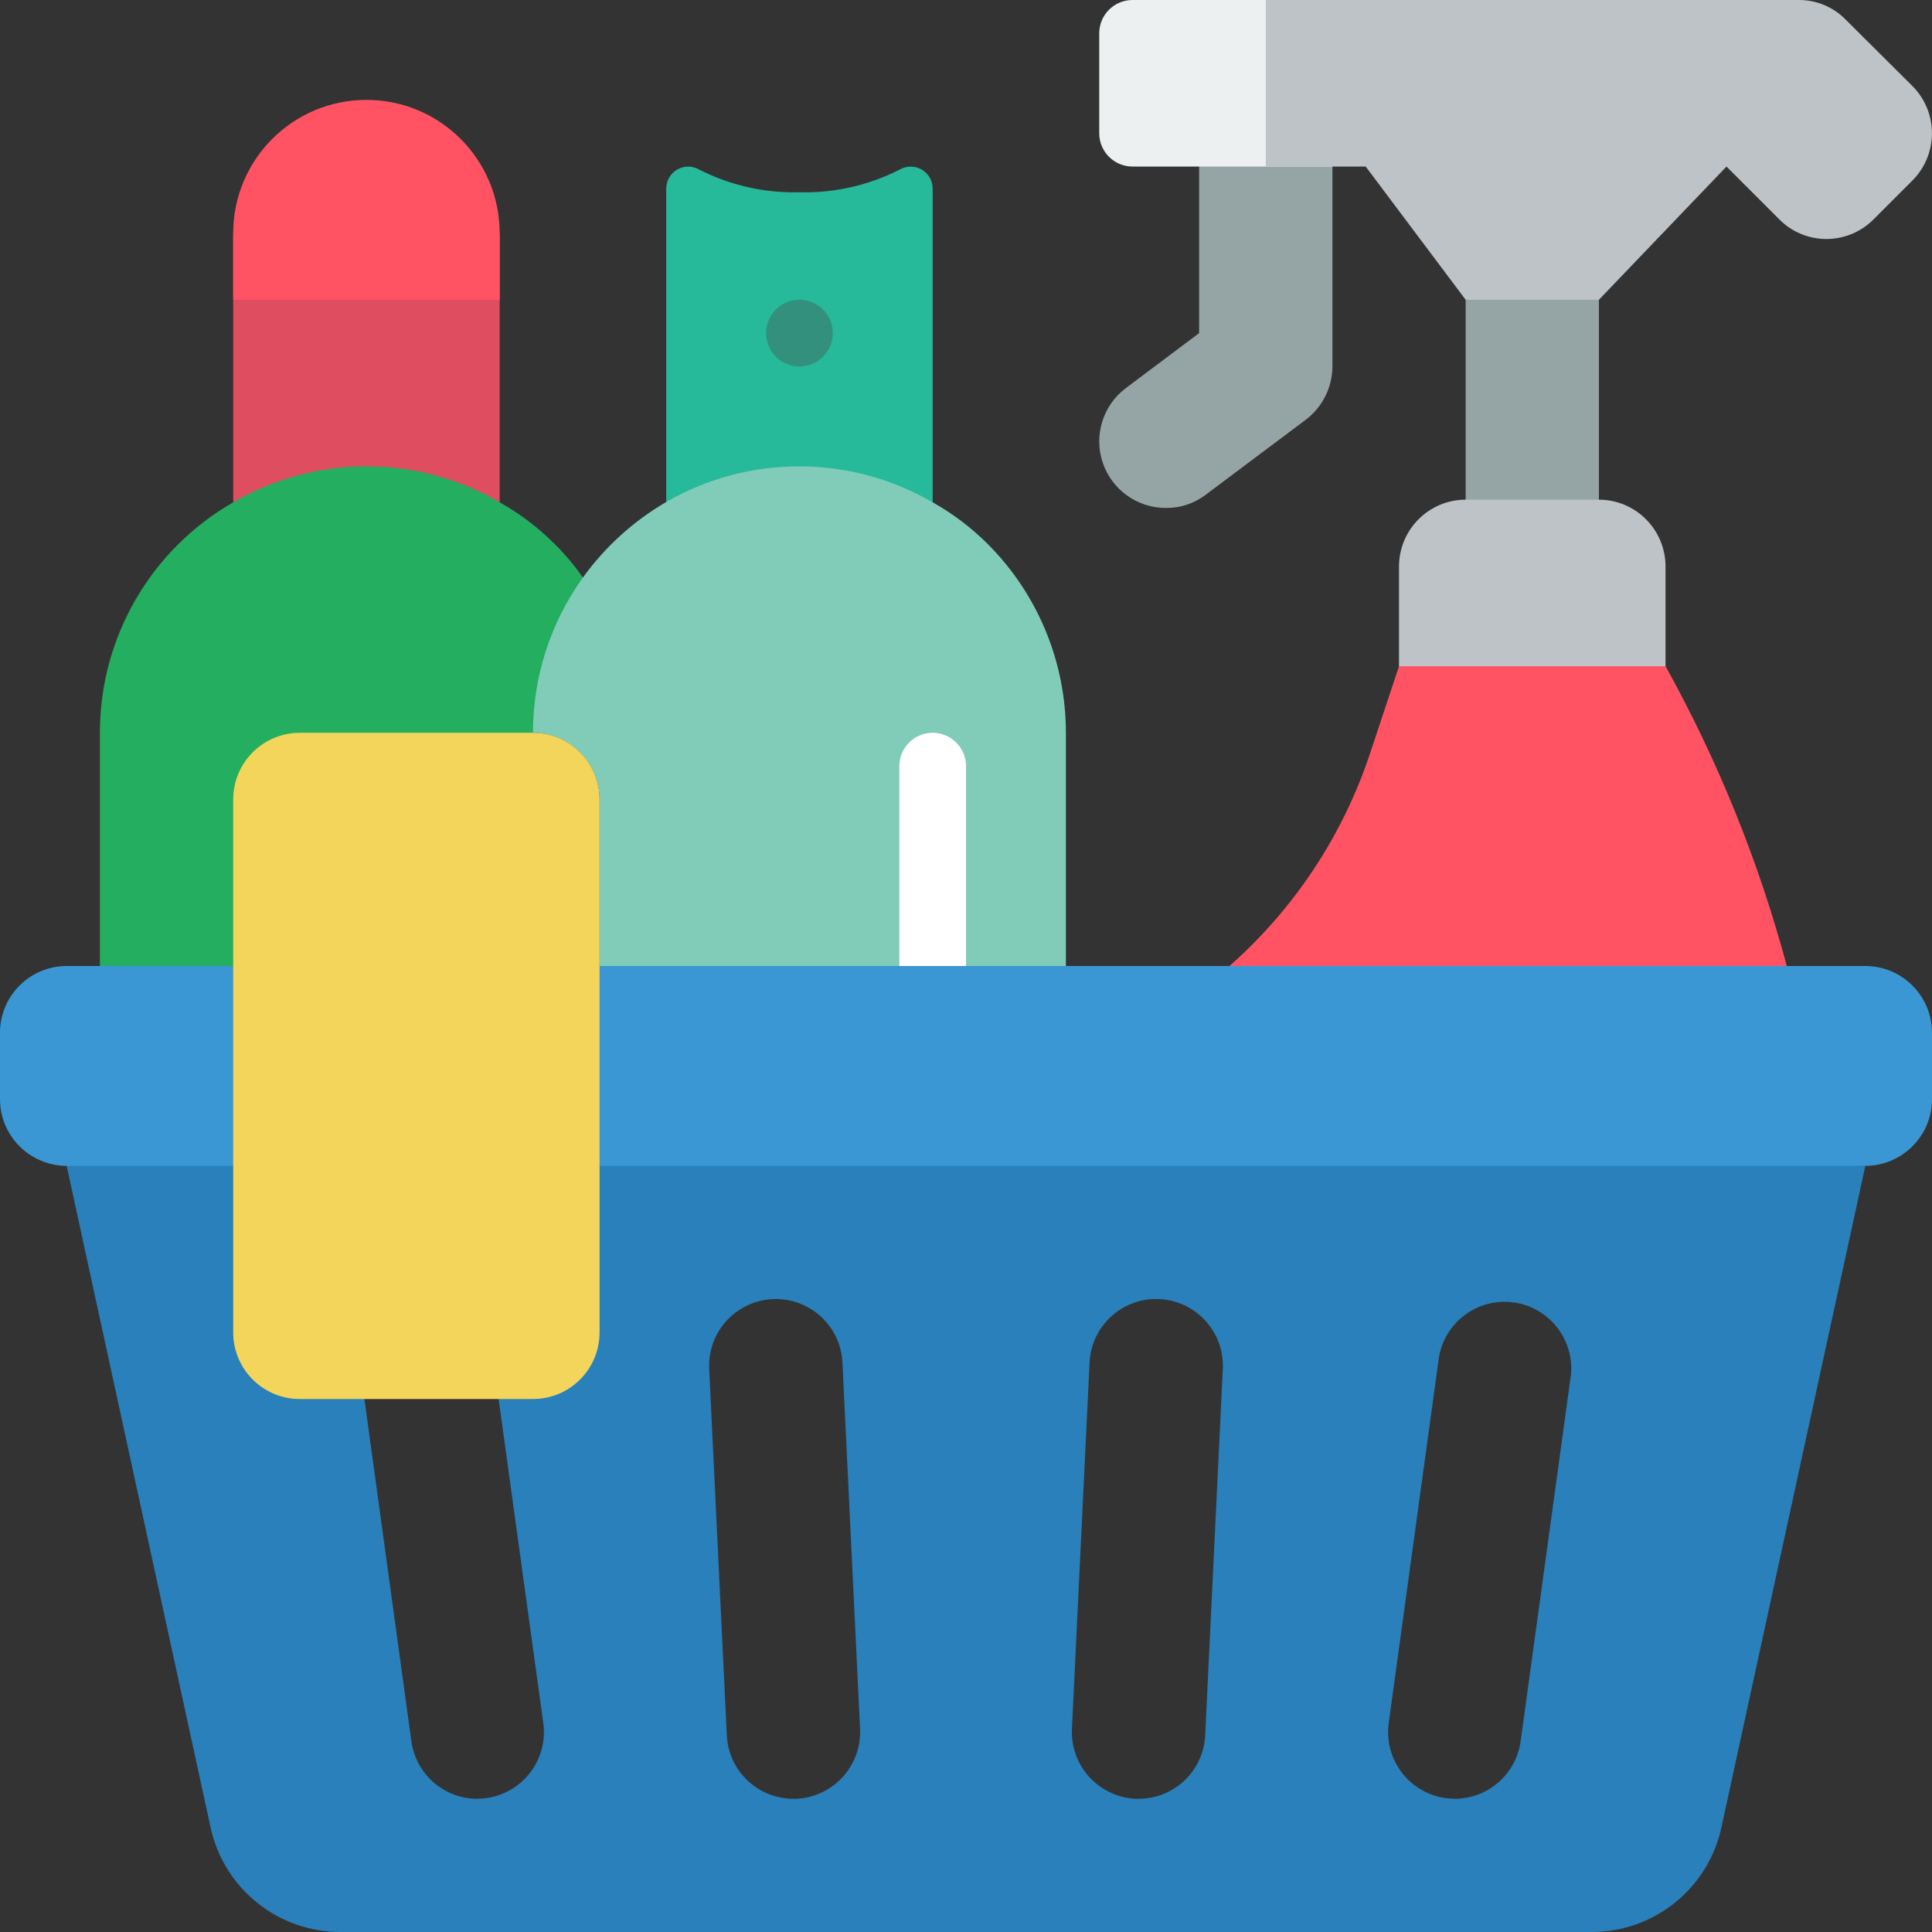 <svg width="24" height="24" viewBox="0 0 24 24" fill="none" xmlns="http://www.w3.org/2000/svg">
<rect x="0" y="0" width="24" height="24" fill="#333333" stroke="none"/>
<g clip-path="url(#clip0_105_1898)">
<path d="M2.897 2.897H6.207V6.24H2.897V2.897Z" fill="#DF4D60"/>
<path d="M6.621 9.103L3.31 12.414L1.241 12V9.103C1.24 7.921 1.871 6.829 2.897 6.24C3.92 5.644 5.184 5.644 6.207 6.24C6.459 6.381 6.69 6.557 6.894 6.761C7.022 6.889 7.138 7.027 7.241 7.175L6.621 9.103Z" fill="#24AE5F"/>
<path d="M6.194 17.379L6.749 21.405C6.81 21.858 6.494 22.274 6.041 22.337C6.004 22.341 5.967 22.344 5.93 22.345C5.516 22.345 5.166 22.039 5.11 21.629L4.527 17.379L2.897 13.655L0.828 14.483L2.615 22.697C2.778 23.458 3.451 24.001 4.229 24H19.771C20.549 24.001 21.222 23.458 21.385 22.697L23.172 14.483L7.448 13.655L6.194 17.379ZM9.898 22.345H9.857C9.415 22.345 9.051 22 9.029 21.559L8.81 17.007C8.795 16.711 8.939 16.43 9.188 16.27C9.436 16.109 9.752 16.093 10.015 16.228C10.279 16.363 10.45 16.628 10.465 16.924L10.684 21.476C10.706 21.932 10.354 22.32 9.898 22.345ZM14.971 21.559C14.949 22 14.585 22.345 14.143 22.345H14.102C13.646 22.32 13.294 21.932 13.316 21.476L13.535 16.924C13.558 16.467 13.947 16.115 14.404 16.138C14.861 16.161 15.213 16.55 15.19 17.007L14.971 21.559ZM19.515 17.077L18.89 21.629C18.834 22.039 18.484 22.345 18.07 22.345C18.033 22.344 17.996 22.341 17.959 22.337C17.506 22.274 17.19 21.858 17.251 21.405L17.876 16.854C17.954 16.417 18.363 16.119 18.802 16.179C19.242 16.239 19.556 16.635 19.515 17.077Z" fill="#2980BA"/>
<path d="M16.552 1.241V4.552C16.551 4.812 16.428 5.057 16.221 5.214L14.979 6.145C14.838 6.253 14.665 6.311 14.487 6.31C14.13 6.312 13.812 6.085 13.698 5.746C13.585 5.408 13.701 5.035 13.986 4.821L14.896 4.138V1.241H16.552Z" fill="#95A5A5"/>
<path d="M16.552 0V2.069H14.069C13.84 2.069 13.655 1.884 13.655 1.655V0.414C13.655 0.185 13.84 0 14.069 0H16.552Z" fill="#ECF0F1"/>
<path d="M18.207 3.31H19.862V6.621H18.207V3.31Z" fill="#95A5A5"/>
<path d="M20.69 7.035V9.103H17.379V7.035C17.381 6.578 17.75 6.208 18.207 6.207H19.862C20.319 6.208 20.688 6.578 20.69 7.035Z" fill="#BDC3C7"/>
<path d="M23.76 2.239L23.272 2.727C23.117 2.882 22.907 2.969 22.688 2.969C22.469 2.969 22.259 2.882 22.105 2.727L21.447 2.069L19.862 3.724H18.207L16.965 2.069H15.724V5.28308e-10L22.345 3.53432e-06C22.564 -0.001 22.775 0.087 22.928 0.244L23.76 1.072C24.079 1.395 24.079 1.915 23.76 2.239Z" fill="#BDC3C7"/>
<path d="M8.276 6.236V2.346C8.275 2.248 8.326 2.157 8.411 2.107C8.496 2.058 8.6 2.057 8.685 2.106C9.071 2.303 9.499 2.4 9.931 2.388C10.363 2.4 10.791 2.303 11.177 2.106C11.262 2.057 11.366 2.058 11.451 2.107C11.536 2.157 11.587 2.248 11.586 2.346L11.586 6.24" fill="#26B99A"/>
<path d="M9.931 4.552C10.159 4.552 10.345 4.366 10.345 4.138C10.345 3.909 10.159 3.724 9.931 3.724C9.702 3.724 9.517 3.909 9.517 4.138C9.517 4.366 9.702 4.552 9.931 4.552Z" fill="#33907C"/>
<path d="M3.724 12V14.483H0.828C0.371 14.481 0.001 14.112 0 13.655V12.828C0.001 12.371 0.371 12.001 0.828 12H3.724Z" fill="#3B97D3"/>
<path d="M22.196 12L19.035 12.828L15.273 12C16.081 11.287 16.686 10.371 17.023 9.348L17.379 8.276H20.69C21.342 9.451 21.848 10.702 22.196 12Z" fill="#FF5364"/>
<path d="M13.241 9.103V12H7.448V9.931C7.447 9.475 7.077 9.105 6.621 9.103C6.62 8.412 6.837 7.737 7.241 7.175C7.516 6.793 7.869 6.473 8.276 6.236C9.3 5.644 10.563 5.646 11.586 6.24C11.838 6.381 12.069 6.557 12.273 6.761C12.893 7.383 13.241 8.225 13.241 9.103Z" fill="#81CCB8"/>
<path d="M12 9.517V12H11.172V9.517C11.172 9.289 11.358 9.103 11.586 9.103C11.815 9.103 12 9.289 12 9.517Z" fill="white"/>
<path d="M24 12.828V13.655C23.999 14.112 23.629 14.481 23.172 14.483H6.621V12H23.172C23.629 12.001 23.999 12.371 24 12.828Z" fill="#3B97D3"/>
<path d="M6.621 9.103H3.724C3.267 9.103 2.897 9.474 2.897 9.931V16.552C2.897 17.009 3.267 17.379 3.724 17.379H6.621C7.078 17.379 7.448 17.009 7.448 16.552V9.931C7.448 9.474 7.078 9.103 6.621 9.103Z" fill="#F3D55B"/>
<path d="M6.207 2.897V3.724H2.897V2.897C2.897 1.982 3.638 1.241 4.552 1.241C5.466 1.241 6.207 1.982 6.207 2.897Z" fill="#FF5364"/>
</g>
<defs>
<clipPath id="clip0_105_1898">
<rect width="24" height="24" fill="white"/>
</clipPath>
</defs>
</svg>